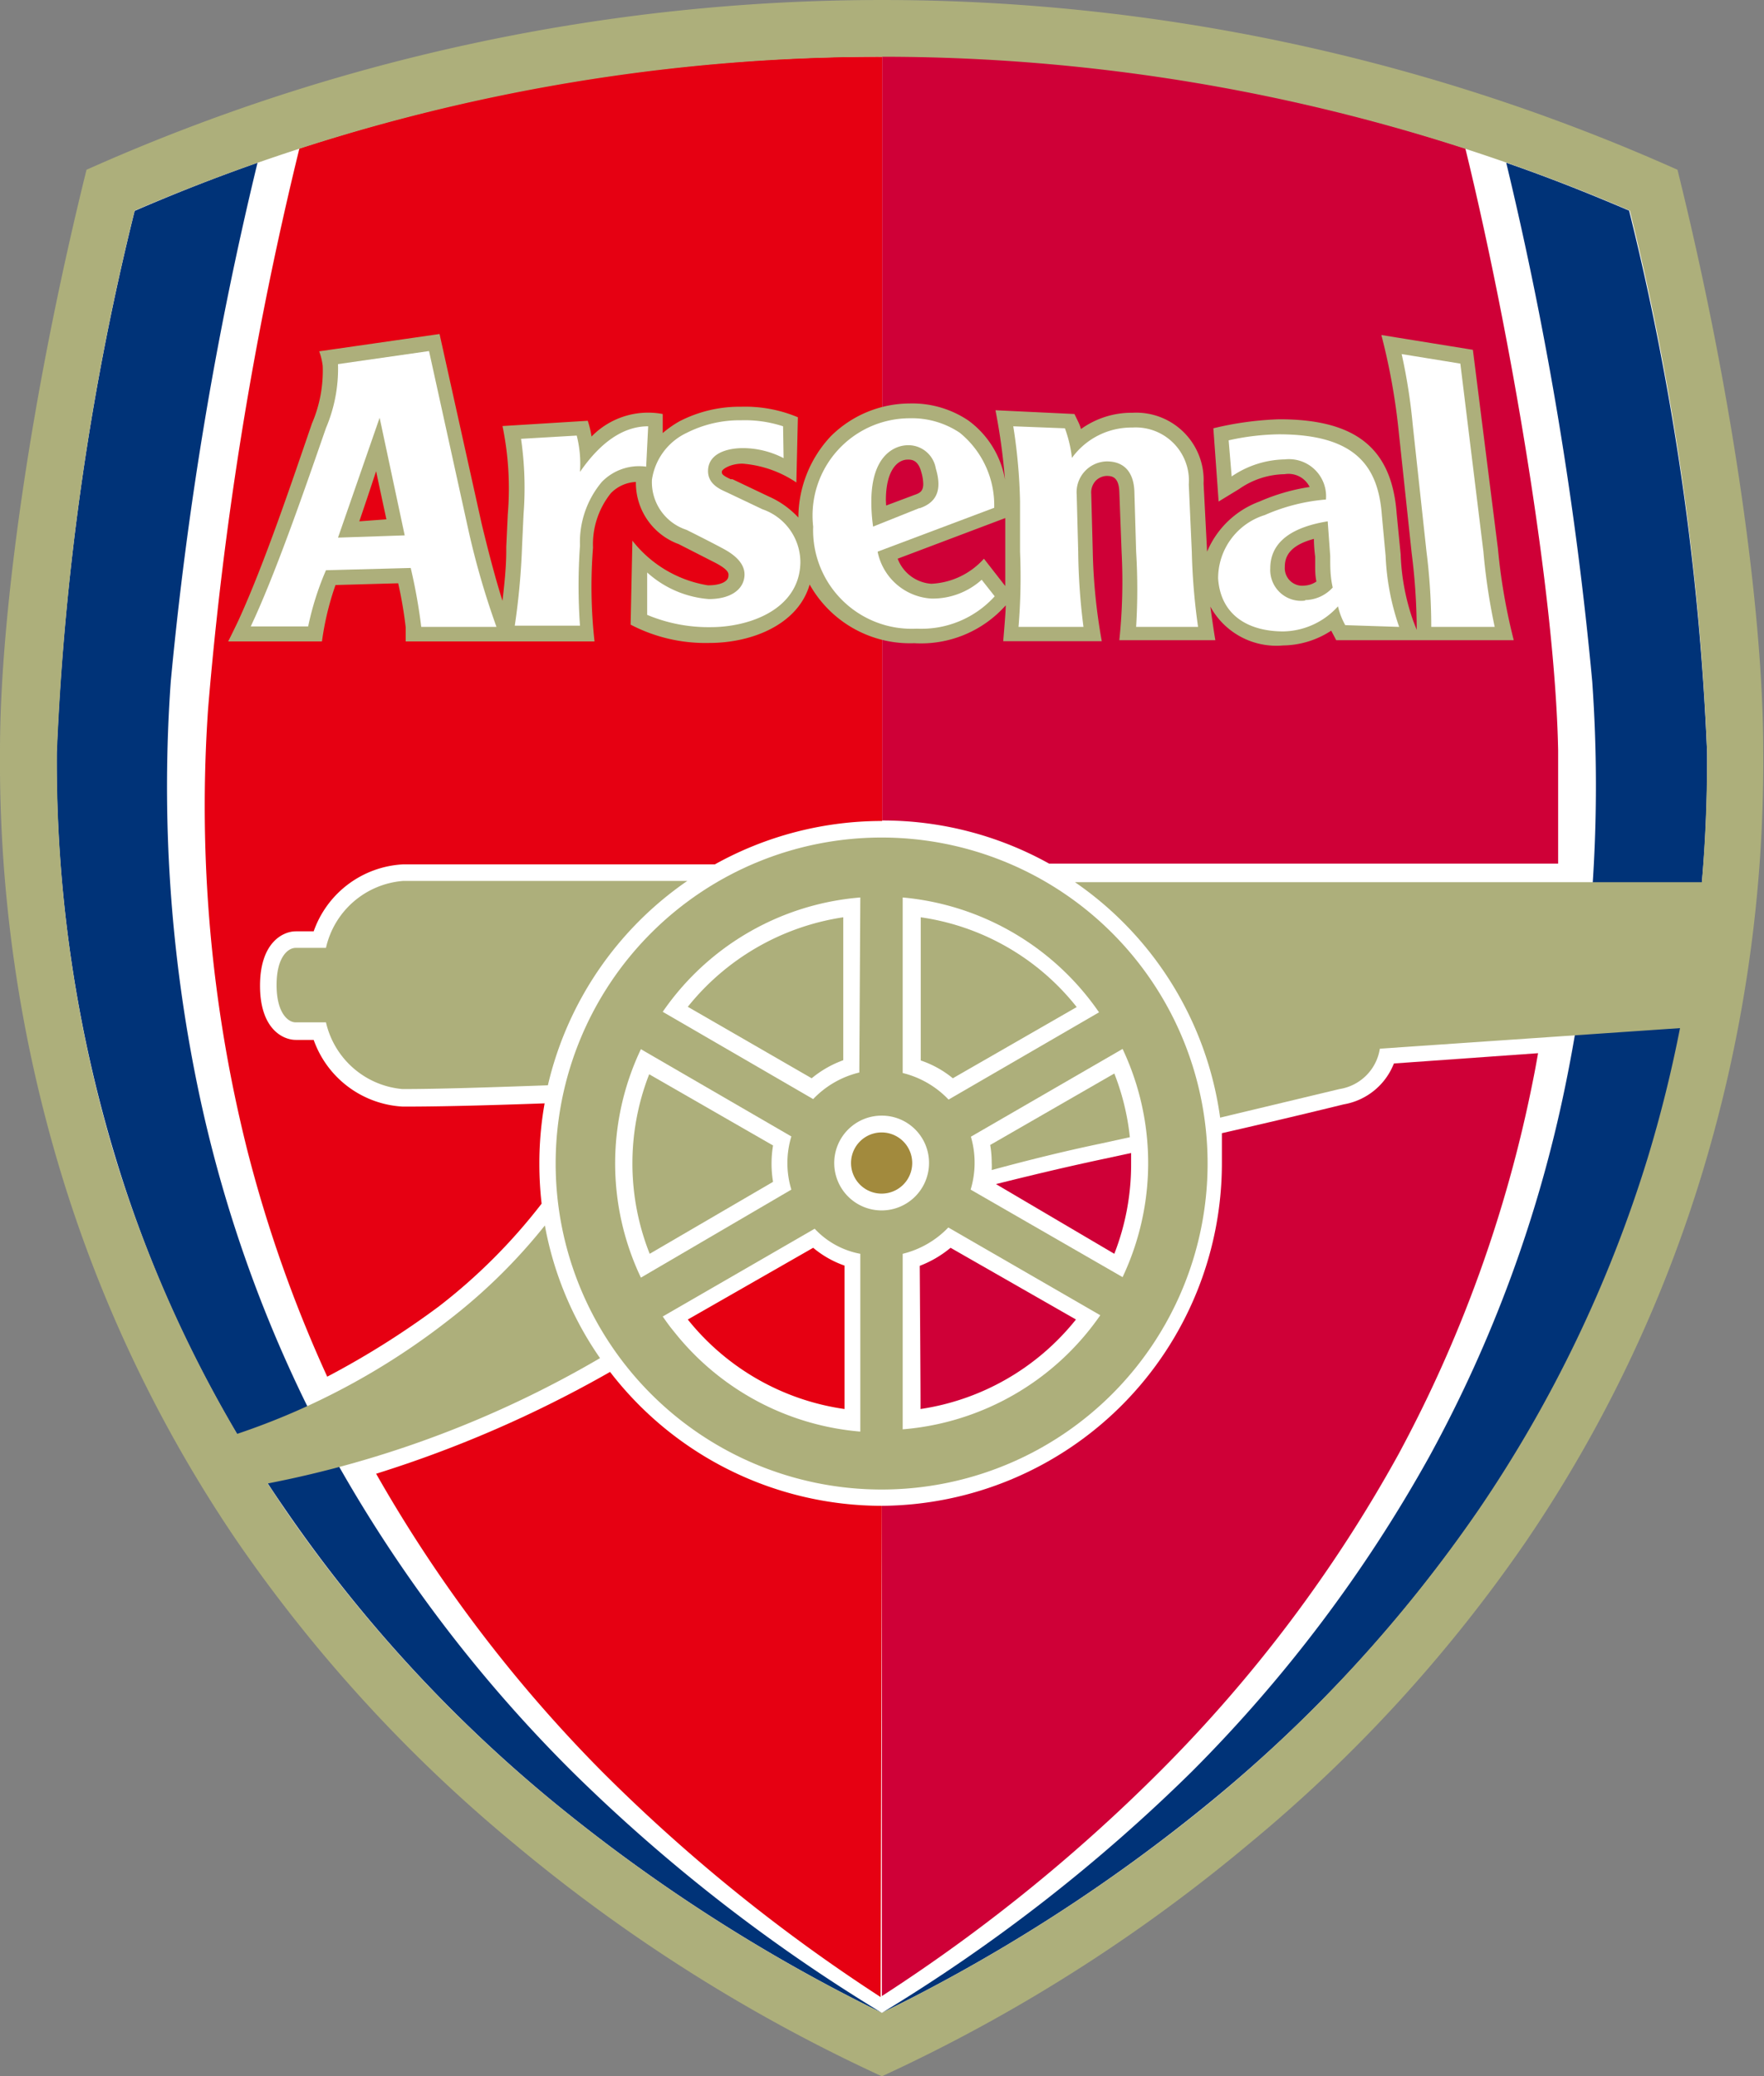 <svg xmlns="http://www.w3.org/2000/svg" viewBox="0 0 70.35 82.8"><rect x="0" y="0" width="70.35" height="82.8" fill="#808080" stroke="none"/><defs><style>.cls-1{fill:#fff;}.cls-2{fill:#cf0037;}.cls-3{fill:#e60012;}.cls-4{fill:#003378;}.cls-5{fill:#adaf7b;fill-rule:evenodd;}.cls-6{fill:#a28a3d;}</style></defs><g id="layer_2" data-name="layer 2"><g id="layer_1-2" data-name="layer 1"><path class="cls-1" d="M35.17.36A76.76,76.76,0,0,1,66.62,7C68.68,15.45,70,24.22,70,30v.31a56.19,56.19,0,0,1-2.43,16.46,53.72,53.72,0,0,1-7,14.54,58.19,58.19,0,0,1-11,12,64.9,64.9,0,0,1-14.41,9.15,65.08,65.08,0,0,1-14.4-9.15,58.19,58.19,0,0,1-11-12,53.64,53.64,0,0,1-7-14.55A56.08,56.08,0,0,1,.33,30.28V30C.36,24.22,1.67,15.45,3.73,7A76.75,76.75,0,0,1,35.17.36Z"/><path class="cls-2" d="M35.18,32.72a13.64,13.64,0,0,1,6.66,1.72h20.3c0-1.42,0-3,0-4.52-.12-6.22-1.92-16.71-3.7-24A74.91,74.91,0,0,0,35.18,2.24Z"/><path class="cls-3" d="M35.18,2.26A74.43,74.43,0,0,0,11.94,5.92,143.88,143.88,0,0,0,8.3,28.25,56.35,56.35,0,0,0,9.87,45.9a53.53,53.53,0,0,0,3.18,9A33.76,33.76,0,0,0,17.5,52.1,22.6,22.6,0,0,0,21.6,48a13.82,13.82,0,0,1-.09-1.58A13.67,13.67,0,0,1,21.72,44c-2.8.1-4.4.13-5.65.13a4,4,0,0,1-3.56-2.66H11.8c-.53,0-1.43-.45-1.43-2.16s.9-2.17,1.43-2.17h.71a4,4,0,0,1,3.56-2.67H28.51a13.68,13.68,0,0,1,6.67-1.73Z"/><path class="cls-4" d="M22.82,70.65A56.56,56.56,0,0,1,13.3,58.09,53.21,53.21,0,0,1,7.88,43.32,59.15,59.15,0,0,1,6.81,27.18,145.64,145.64,0,0,1,10.27,6.49q-2.48.87-4.9,1.92A108.79,108.79,0,0,0,2.26,30,54.52,54.52,0,0,0,4.6,46.14a50.17,50.17,0,0,0,6.74,14A56.52,56.52,0,0,0,22,71.8a67.18,67.18,0,0,0,13.17,8.47h0A67.25,67.25,0,0,1,22.82,70.65Z"/><path class="cls-4" d="M47.53,70.65A56.82,56.82,0,0,0,57,58.09a52.83,52.83,0,0,0,5.42-14.76,59.24,59.24,0,0,0,1.08-16.15A145.82,145.82,0,0,0,60.07,6.49c1.65.57,3.29,1.22,4.9,1.91A108.34,108.34,0,0,1,68.08,30a54.2,54.2,0,0,1-2.34,16.19,51.72,51.72,0,0,1-6.74,14A56.19,56.19,0,0,1,48.34,71.8a67.18,67.18,0,0,1-13.17,8.47h0A67.33,67.33,0,0,0,47.53,70.65Z"/><path class="cls-5" d="M35.16,33.4a13,13,0,1,0,13,13A13,13,0,0,0,35.16,33.4Z"/><path class="cls-3" d="M35.17,60.05a13.68,13.68,0,0,1-10.84-5.34A47.16,47.16,0,0,1,15,58.77a56.61,56.61,0,0,0,9,11.87,68.12,68.12,0,0,0,11.12,9Z"/><path class="cls-5" d="M16.05,43.43A3.44,3.44,0,0,1,13,40.77H11.79c-.3,0-.76-.37-.76-1.49s.46-1.48.76-1.48H13a3.43,3.43,0,0,1,3.08-2.67H27.41a13.66,13.66,0,0,0-5.56,8.15C19.34,43.37,17.41,43.43,16.05,43.43Z"/><path class="cls-5" d="M66.9,6.77a77.72,77.72,0,0,0-63.45,0C1.22,15.77,0,24.5,0,29.93A56.49,56.49,0,0,0,2.44,46.8a54,54,0,0,0,7,14.64,59.07,59.07,0,0,0,11.08,12.1A65.51,65.51,0,0,0,35.17,82.8,65.35,65.35,0,0,0,49.8,73.54a58.79,58.79,0,0,0,11.08-12.1,54,54,0,0,0,7-14.64,56.49,56.49,0,0,0,2.44-16.87C70.32,24.5,69.13,15.77,66.9,6.77ZM59,60.16A56.52,56.52,0,0,1,48.35,71.8a67.56,67.56,0,0,1-13.18,8.47A67.18,67.18,0,0,1,22,71.8,56.52,56.52,0,0,1,11.34,60.16c-.23-.34-.45-.68-.67-1a42.11,42.11,0,0,0,13.26-5,13.5,13.5,0,0,1-2.2-5.29,22.38,22.38,0,0,1-3.86,3.79,28.29,28.29,0,0,1-8.41,4.52,51.27,51.27,0,0,1-4.86-11A54.51,54.51,0,0,1,2.27,30,108.15,108.15,0,0,1,5.37,8.4,75.5,75.5,0,0,1,65,8.4,107.51,107.51,0,0,1,68.08,30c0,1.74-.06,3.47-.21,5.18h-25a13.65,13.65,0,0,1,5.79,9.39l4.76-1.14a1.93,1.93,0,0,0,1.61-1.61L67,41a52.26,52.26,0,0,1-1.29,5.18A52,52,0,0,1,59,60.16Z"/><path class="cls-1" d="M36,50v7a10.63,10.63,0,0,0,7.88-4.55l-6.06-3.5A3.76,3.76,0,0,1,36,50Z"/><path class="cls-1" d="M34.31,35.79a10.6,10.6,0,0,0-7.88,4.56l6,3.48a3.75,3.75,0,0,1,1.84-1.06Z"/><path class="cls-1" d="M35.16,44.49a1.89,1.89,0,1,0,1.89,1.89A1.88,1.88,0,0,0,35.16,44.49Z"/><path class="cls-1" d="M36,35.79v7a3.76,3.76,0,0,1,1.83,1.06l6-3.48A10.67,10.67,0,0,0,36,35.79Z"/><path class="cls-1" d="M34.31,50a3.32,3.32,0,0,1-1.82-1l-6.06,3.5c.14.2.28.4.44.59a10.6,10.6,0,0,0,7.44,4Z"/><path class="cls-1" d="M38.71,47.44l6.06,3.49a10.66,10.66,0,0,0,0-9.1l-6.05,3.5A3.7,3.7,0,0,1,38.71,47.44Z"/><path class="cls-5" d="M27.43,40.15,32.37,43a4.25,4.25,0,0,1,1.26-.72v-5.7A9.81,9.81,0,0,0,27.43,40.15Z"/><path class="cls-5" d="M36.72,36.58v5.71A4.06,4.06,0,0,1,38,43l4.94-2.84A9.68,9.68,0,0,0,36.72,36.58Z"/><path class="cls-5" d="M45.06,45.35a9.73,9.73,0,0,0-.62-2.54l-4.95,2.85a4.25,4.25,0,0,1,.06.71,2.71,2.71,0,0,1,0,.29c1.4-.38,2.88-.75,4.37-1.06Z"/><path class="cls-2" d="M35.17,79.6a67.41,67.41,0,0,0,11.13-9A56.39,56.39,0,0,0,55.77,58a53.22,53.22,0,0,0,5.35-14.83c.08-.39.15-.77.22-1.17l-5.75.41a2.62,2.62,0,0,1-2,1.63h0s-2.14.53-4.86,1.15c0,.39,0,.79,0,1.19A13.66,13.66,0,0,1,35.17,60.05Z"/><path class="cls-6" d="M36.38,46.38a1.22,1.22,0,1,0-1.22,1.22A1.22,1.22,0,0,0,36.38,46.38Z"/><path class="cls-2" d="M36.71,56.19a9.77,9.77,0,0,0,6.2-3.57l-5-2.86a4.36,4.36,0,0,1-1.23.72S36.72,56.19,36.71,56.19Z"/><path class="cls-3" d="M27.43,52.62l5-2.86a4,4,0,0,0,1.25.71v5.72A9.77,9.77,0,0,1,27.43,52.62Z"/><path class="cls-2" d="M45.11,46.39c0-.14,0-.27,0-.41L44,46.22c-1.51.32-3,.68-4.28,1L44.44,50A9.8,9.8,0,0,0,45.11,46.39Z"/><path class="cls-1" d="M25.56,41.84a10.61,10.61,0,0,0,0,9.11l6-3.51a3.64,3.64,0,0,1,0-2.12Z"/><path class="cls-5" d="M25.91,50l4.92-2.87a4.41,4.41,0,0,1,0-1.45l-4.94-2.84A9.78,9.78,0,0,0,25.91,50Z"/><path class="cls-5" d="M40.11,24.14c0,.27-.08,1.16-.1,1.43h3.93a22.64,22.64,0,0,1-.36-3.6s-.06-2.27-.06-2.27a.69.69,0,0,1,.18-.53.65.65,0,0,1,.42-.19c.19,0,.5,0,.52.64L44.73,22a22.6,22.6,0,0,1-.09,3.53h3.83c-.06-.33-.17-1.12-.2-1.34a3,3,0,0,0,2.9,1.55,3.58,3.58,0,0,0,1.92-.59l.2.38h7.08a23.48,23.48,0,0,1-.63-3.64l-1-7.94-3.65-.59A25.38,25.38,0,0,1,55.76,17l.54,5.07A24.63,24.63,0,0,1,56.5,25v.12l-.14-.36a8.88,8.88,0,0,1-.5-2.65s-.16-1.63-.16-1.63c-.19-2.58-1.6-3.76-4.68-3.76a12.81,12.81,0,0,0-2.63.36L48.6,20l.82-.5a3.25,3.25,0,0,1,1.81-.59.94.94,0,0,1,1,.51,7.94,7.94,0,0,0-2,.58,3.63,3.63,0,0,0-2.09,2V22L48,19.28a2.69,2.69,0,0,0-2.83-2.82,3.46,3.46,0,0,0-2.06.65,1.6,1.6,0,0,0-.11-.29l-.15-.31-3.15-.15a24.63,24.63,0,0,1,.38,2.77,3.69,3.69,0,0,0-1.46-2.36,4,4,0,0,0-2.34-.68,4.48,4.48,0,0,0-3.15,1.31,4.76,4.76,0,0,0-1.29,3.24,3.57,3.57,0,0,0-1.18-.84l-1.45-.69-.07,0c-.35-.16-.36-.22-.35-.31s.34-.31.82-.31a4.46,4.46,0,0,1,2.15.75l.06-2.6a5.42,5.42,0,0,0-2.26-.42,5.22,5.22,0,0,0-2.46.58h0a4.2,4.2,0,0,0-.67.47l0-.76a3.15,3.15,0,0,0-2.84.9,3.59,3.59,0,0,0-.15-.63l-3.4.21a12.31,12.31,0,0,1,.21,3.53l-.06,1.29v.15c0,.68-.08,1.38-.15,2-.28-.87-.59-2.07-.83-3.07l-1.68-7.57-4.8.69a2.56,2.56,0,0,1,.14.58,5.32,5.32,0,0,1-.43,2.3c-.77,2.24-1.88,5.56-2.93,7.85-.15.32-.41.84-.41.84h3.74a11.38,11.38,0,0,1,.54-2.25l2.5-.07a16.65,16.65,0,0,1,.3,1.76l0,.56h7.53a19.76,19.76,0,0,1-.06-3.74,3.26,3.26,0,0,1,.71-2.17,1.48,1.48,0,0,1,1-.45,2.6,2.6,0,0,0,1.71,2.48l1.47.75c.53.28.52.42.51.51,0,.28-.44.39-.83.38a4.8,4.8,0,0,1-3-1.78l-.07,3.35a6.44,6.44,0,0,0,3.14.73c1.71,0,3.54-.74,4-2.33a4.59,4.59,0,0,0,4.17,2.34A4.52,4.52,0,0,0,40.11,24.14ZM14.33,20.79c.19-.56.34-1,.67-2,.21,1,.31,1.45.41,1.92Zm21-.84v0c0-1.14.42-1.59.83-1.62.12,0,.44-.05.58.49a1.75,1.75,0,0,1,.08.48c0,.31-.16.37-.36.44h0l-1.12.42Zm3.91,2.33a3,3,0,0,1-2.1,1,1.55,1.55,0,0,1-1.34-1l4.29-1.62c0,.58,0,1.36,0,1.36h0c0,.46,0,.91,0,1.35h0Zm12.81,1.07a.7.7,0,0,1-.81-.74c0-.34.11-.84,1.16-1.12,0,.35.05.71.05.71l0,.33c0,.22,0,.43.05.66A.91.91,0,0,1,52.06,23.35Z"/><path class="cls-1" d="M31.23,17a4.9,4.9,0,0,0-1.67-.24,4.68,4.68,0,0,0-2.17.5A2.46,2.46,0,0,0,26,19.13a2,2,0,0,0,1.38,2c.58.29,1.13.57,1.48.76s.87.54.83,1.08-.55.92-1.42.92a4.14,4.14,0,0,1-2.46-1.06l0,1.69a6.33,6.33,0,0,0,2.53.49c1.59,0,3.54-.73,3.58-2.57a2.24,2.24,0,0,0-1.51-2.13L29,19.64c-.26-.12-.81-.33-.76-.93s.7-.84,1.4-.84a3.55,3.55,0,0,1,1.61.4Z"/><path class="cls-1" d="M17.11,14l-3.63.52A6.06,6.06,0,0,1,13,17.07c-.77,2.22-2,5.8-3,7.91h2.29A11.6,11.6,0,0,1,13,22.74l3.38-.09A21.85,21.85,0,0,1,16.8,25h3a32,32,0,0,1-1.15-4Zm-3.63,7.44,1.66-4.78,1,4.69Z"/><path class="cls-1" d="M25.85,17l-.08,1.61a2.07,2.07,0,0,0-1.77.61,3.74,3.74,0,0,0-.87,2.54,22.67,22.67,0,0,0,0,3.19H20.53a28.29,28.29,0,0,0,.29-3.16l.06-1.29a13.67,13.67,0,0,0-.1-3L23,17.37a4.54,4.54,0,0,1,.13,1.45C24.16,17.33,25.13,17,25.85,17Z"/><path class="cls-1" d="M58.24,14.5l-2.34-.38a22.58,22.58,0,0,1,.44,2.81L56.89,22a24.1,24.1,0,0,1,.19,3h2.53a24.49,24.49,0,0,1-.45-3Z"/><path class="cls-1" d="M47.78,25a25.28,25.28,0,0,1-.25-3l-.12-2.68a2.12,2.12,0,0,0-2.25-2.27,2.93,2.93,0,0,0-2.41,1.21,5.1,5.1,0,0,0-.28-1.18L40.41,17A21.75,21.75,0,0,1,40.68,20l0,2a24.28,24.28,0,0,1-.06,3h2.59A25.28,25.28,0,0,1,43,22l-.06-2.27a1.23,1.23,0,0,1,1.2-1.33c.72,0,1.07.46,1.1,1.19L45.31,22a24.54,24.54,0,0,1,0,3Z"/><path class="cls-1" d="M55.8,25a9.82,9.82,0,0,1-.54-2.83l-.15-1.62c-.14-1.91-1-3.23-4.11-3.23a9.7,9.7,0,0,0-2,.24L49.12,19a3.87,3.87,0,0,1,2.12-.68,1.48,1.48,0,0,1,1.64,1.6,7.57,7.57,0,0,0-2.44.62,2.64,2.64,0,0,0-1.86,2.53c.1,1.47,1.21,2.11,2.6,2.11a3,3,0,0,0,2.18-1,2.86,2.86,0,0,0,.29.75Zm-3.75-1.05a1.23,1.23,0,0,1-1.39-1.29c0-.84.56-1.59,2.29-1.87l.1,1.38c0,.47,0,.81.1,1.26A1.52,1.52,0,0,1,52.05,23.93Z"/><path class="cls-1" d="M38.28,17.26a3.43,3.43,0,0,0-2-.58A3.88,3.88,0,0,0,32.43,21a3.93,3.93,0,0,0,4.13,4.07,3.94,3.94,0,0,0,3.11-1.29l-.52-.66a2.92,2.92,0,0,1-2,.75A2.33,2.33,0,0,1,35,22l4.65-1.75A3.73,3.73,0,0,0,38.28,17.26Zm-1.61,3L34.82,21a7,7,0,0,1-.07-1c0-1.92,1-2.21,1.36-2.24a1.11,1.11,0,0,1,1.21.92C37.53,19.38,37.48,20,36.67,20.27Z"/></g></g></svg>